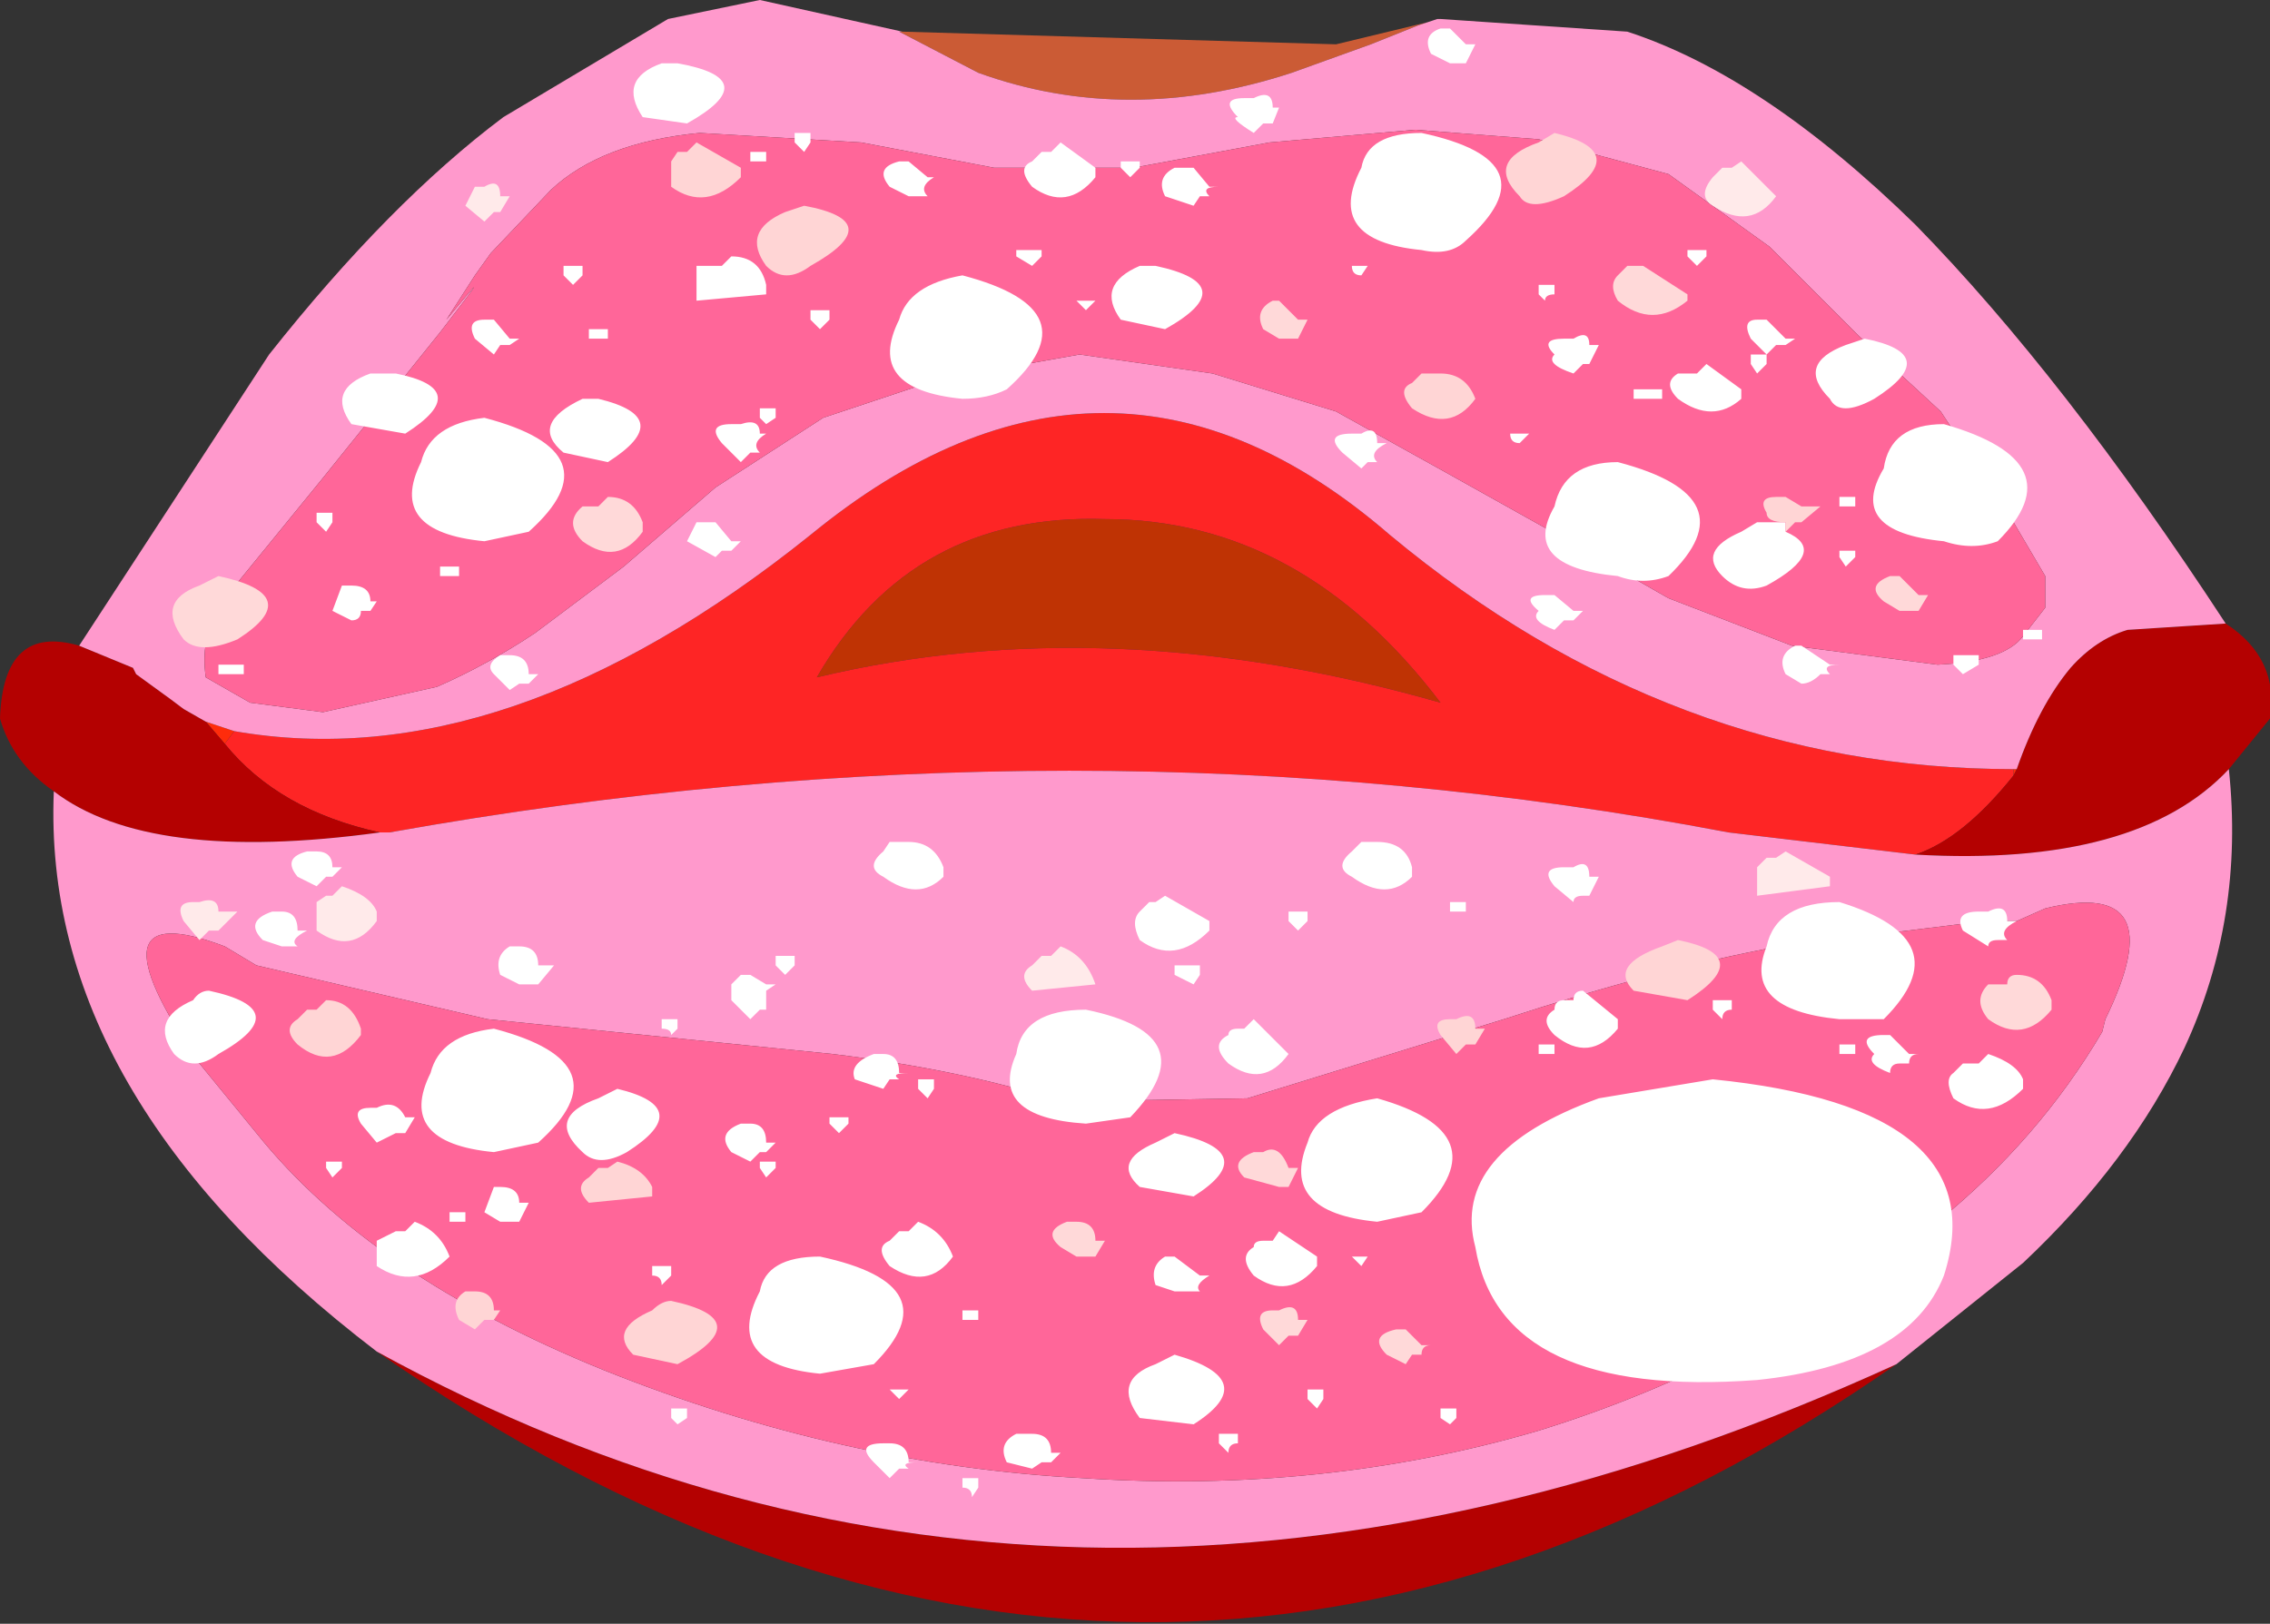 <?xml version="1.0" encoding="UTF-8" standalone="no"?>
<svg xmlns:xlink="http://www.w3.org/1999/xlink" height="25.65px" width="35.85px" xmlns="http://www.w3.org/2000/svg">
  <rect width="100%" height="100%" fill="#333333" stroke="none"/>
  <g transform="matrix(1.0, 0.0, 0.0, 1.0, 17.9, 12.8)">
    <path d="M4.65 -12.45 L4.8 -12.5 4.5 -12.4 3.75 -12.1 2.5 -11.65 Q-0.1 -10.8 -2.45 -11.65 L-3.7 -12.3 -3.65 -12.3 3.2 -12.1 4.65 -12.45" fill="#cb5b35" fill-rule="evenodd" stroke="none"/>
    <path d="M-14.65 -1.4 L-14.2 -1.25 -14.35 -1.05 -14.65 -1.4 M13.9 -0.65 L13.95 -0.65 13.9 -0.55 13.9 -0.65" fill="#ff2c0b" fill-rule="evenodd" stroke="none"/>
    <path d="M-0.45 -4.6 Q2.65 -4.6 4.85 -1.7 -0.4 -3.2 -5.0 -2.1 -3.5 -4.7 -0.45 -4.6" fill="#bf3304" fill-rule="evenodd" stroke="none"/>
    <path d="M-14.2 -1.25 Q-9.9 -0.5 -5.1 -4.35 -0.4 -8.2 4.05 -4.35 8.5 -0.65 13.9 -0.65 L13.9 -0.55 Q13.1 0.45 12.35 0.7 L9.4 0.35 Q-0.85 -1.6 -11.75 0.35 L-11.9 0.35 Q-13.5 0.0 -14.35 -1.05 L-14.2 -1.25 M-0.45 -4.6 Q-3.5 -4.7 -5.0 -2.1 -0.4 -3.2 4.85 -1.7 2.65 -4.6 -0.45 -4.6" fill="#fe2525" fill-rule="evenodd" stroke="none"/>
    <path d="M-16.65 -2.6 L-15.8 -2.25 -15.75 -2.15 -15.2 -1.75 -15.0 -1.6 -14.65 -1.4 -14.35 -1.05 Q-13.5 0.0 -11.9 0.35 -15.55 0.85 -17.05 -0.3 -17.7 -0.75 -17.9 -1.45 -17.85 -2.95 -16.65 -2.6 M13.95 -0.65 Q14.3 -1.65 14.8 -2.25 15.2 -2.7 15.7 -2.85 L17.25 -2.95 Q18.1 -2.4 17.95 -1.45 L17.3 -0.65 Q15.85 0.9 12.35 0.7 13.1 0.45 13.9 -0.55 L13.95 -0.65 M-11.95 8.55 Q-0.85 14.65 12.05 8.75 0.2 17.0 -11.95 8.55" fill="#b40101" fill-rule="evenodd" stroke="none"/>
    <path d="M-3.65 -12.3 L-3.7 -12.3 -2.45 -11.65 Q-0.1 -10.8 2.5 -11.65 L3.75 -12.1 4.5 -12.4 4.8 -12.5 4.65 -12.45 4.8 -12.5 4.85 -12.5 7.8 -12.3 Q9.95 -11.6 12.35 -9.25 14.7 -6.85 17.25 -2.95 L15.7 -2.85 Q15.2 -2.7 14.8 -2.25 14.3 -1.65 13.95 -0.65 L13.9 -0.65 Q8.5 -0.65 4.05 -4.35 -0.4 -8.2 -5.1 -4.35 -9.9 -0.5 -14.2 -1.25 L-14.65 -1.4 -15.0 -1.6 -15.2 -1.75 -15.75 -2.15 -15.8 -2.25 -16.65 -2.6 -13.65 -7.2 Q-11.75 -9.6 -9.95 -10.95 L-7.35 -12.5 -5.9 -12.8 -3.65 -12.3 M-4.3 -10.55 L-6.85 -10.7 Q-8.4 -10.55 -9.2 -9.8 L-10.15 -8.8 -10.4 -8.45 -10.85 -7.75 -10.6 -8.05 Q-10.1 -8.65 -10.95 -7.55 L-12.8 -5.25 -14.35 -3.35 Q-14.75 -2.8 -14.65 -2.1 L-13.95 -1.7 -12.8 -1.55 -11.0 -1.95 Q-10.2 -2.3 -9.45 -2.8 L-8.05 -3.85 -6.6 -5.1 -4.9 -6.2 -3.1 -6.8 -0.85 -7.2 1.25 -6.9 3.2 -6.3 5.0 -5.3 6.7 -4.35 8.45 -3.35 10.4 -2.6 12.7 -2.3 Q13.75 -2.35 14.05 -2.75 L14.4 -3.2 14.4 -3.7 13.9 -4.55 12.75 -6.3 11.45 -7.5 10.05 -8.9 8.45 -10.05 6.4 -10.6 4.45 -10.75 2.15 -10.55 0.0 -10.15 -2.2 -10.15 -4.3 -10.55 M-17.05 -0.3 Q-15.55 0.85 -11.9 0.35 L-11.75 0.35 Q-0.85 -1.6 9.4 0.35 L12.35 0.7 Q15.85 0.9 17.3 -0.65 17.55 1.7 16.6 3.75 15.75 5.55 14.05 7.15 L12.05 8.75 Q-0.85 14.65 -11.95 8.55 -17.25 4.5 -17.05 -0.3 M-14.35 2.15 Q-16.6 1.3 -14.75 4.0 L-13.85 5.1 Q-12.05 7.35 -8.35 8.85 -4.6 10.35 -0.8 10.55 3.0 10.8 6.4 9.8 9.8 8.75 12.7 6.5 14.3 5.2 15.3 3.5 L15.35 3.3 Q16.45 1.05 14.4 1.55 L13.95 1.75 13.45 1.75 10.2 2.15 Q8.3 2.5 5.85 3.3 L1.8 4.55 -1.15 4.6 Q-2.7 4.1 -4.75 3.85 L-10.2 3.3 -13.85 2.45 -14.35 2.15" fill="#ff99cc" fill-rule="evenodd" stroke="none"/>
    <path d="M-4.3 -10.55 L-2.2 -10.15 0.0 -10.15 2.15 -10.55 4.45 -10.75 6.4 -10.6 8.45 -10.05 10.05 -8.9 11.45 -7.5 12.75 -6.3 13.9 -4.55 14.4 -3.7 14.4 -3.2 14.05 -2.75 Q13.75 -2.35 12.7 -2.3 L10.4 -2.6 8.45 -3.35 6.7 -4.35 5.0 -5.3 3.2 -6.3 1.25 -6.9 -0.85 -7.2 -3.1 -6.8 -4.9 -6.2 -6.6 -5.1 -8.05 -3.85 -9.45 -2.8 Q-10.2 -2.3 -11.0 -1.95 L-12.8 -1.55 -13.95 -1.7 -14.65 -2.1 Q-14.75 -2.8 -14.35 -3.35 L-12.8 -5.25 -10.95 -7.55 Q-10.1 -8.65 -10.6 -8.05 L-10.85 -7.75 -10.4 -8.45 -10.15 -8.8 -9.2 -9.8 Q-8.4 -10.55 -6.85 -10.7 L-4.3 -10.55 M-14.35 2.15 L-13.85 2.45 -10.2 3.3 -4.75 3.85 Q-2.7 4.1 -1.15 4.6 L1.8 4.55 5.85 3.3 Q8.3 2.5 10.2 2.15 L13.45 1.75 13.95 1.75 14.4 1.55 Q16.45 1.05 15.35 3.3 L15.3 3.5 Q14.3 5.2 12.7 6.5 9.8 8.75 6.4 9.8 3.0 10.8 -0.8 10.55 -4.6 10.35 -8.35 8.85 -12.05 7.35 -13.85 5.1 L-14.75 4.0 Q-16.6 1.3 -14.35 2.15" fill="#ff6699" fill-rule="evenodd" stroke="none"/>
    <path d="M-12.65 -4.55 L-12.75 -4.4 -12.9 -4.55 -12.9 -4.7 -12.65 -4.7 -12.65 -4.55 M-12.5 -3.55 L-12.35 -3.55 Q-12.05 -3.55 -12.05 -3.3 L-11.95 -3.3 -12.05 -3.15 -12.2 -3.15 Q-12.2 -3.0 -12.35 -3.0 L-12.65 -3.15 -12.5 -3.55 M-14.45 -2.15 L-14.45 -2.3 -14.05 -2.3 -14.05 -2.15 -14.15 -2.15 -14.45 -2.15 M-13.2 1.05 Q-13.45 0.75 -13.05 0.65 L-12.9 0.65 Q-12.65 0.65 -12.65 0.9 L-12.5 0.9 -12.65 1.05 -12.75 1.05 -12.9 1.2 -13.2 1.05 M-14.6 2.85 Q-13.2 3.15 -14.45 3.85 -14.85 4.15 -15.15 3.85 -15.55 3.3 -14.85 3.0 -14.75 2.85 -14.6 2.85 M-13.45 1.6 Q-13.2 1.6 -13.2 1.9 L-13.05 1.9 Q-13.35 2.05 -13.2 2.15 L-13.35 2.15 -13.45 2.15 -13.75 2.05 Q-14.05 1.75 -13.6 1.6 L-13.45 1.6 M-12.65 5.8 L-12.75 5.65 -12.75 5.55 -12.5 5.55 -12.5 5.65 -12.65 5.8 M-1.6 -10.25 L-1.45 -10.4 -1.3 -10.4 -1.15 -10.55 -0.6 -10.15 -0.6 -10.0 Q-1.05 -9.45 -1.6 -9.85 -1.85 -10.15 -1.6 -10.25 M-0.2 -10.15 L-0.2 -10.25 0.1 -10.25 0.1 -10.15 -0.05 -10.0 -0.2 -10.15 M1.75 -11.25 L1.9 -11.25 Q2.2 -11.4 2.2 -11.1 L2.3 -11.1 2.2 -10.85 2.05 -10.85 1.9 -10.7 Q1.5 -10.95 1.65 -10.95 1.35 -11.25 1.75 -11.25 M1.2 -9.7 L1.05 -9.7 0.95 -9.55 0.5 -9.7 Q0.35 -10.0 0.65 -10.15 L0.95 -10.15 1.2 -9.85 1.35 -9.85 Q1.05 -9.85 1.2 -9.7 M-3.7 -10.25 L-3.55 -10.25 -3.25 -10.0 -3.15 -10.0 Q-3.4 -9.85 -3.25 -9.7 L-3.4 -9.7 -3.55 -9.7 -3.85 -9.85 Q-4.1 -10.15 -3.7 -10.25 M-5.1 -10.55 L-5.2 -10.4 -5.35 -10.55 -5.35 -10.7 -5.1 -10.7 -5.1 -10.55 M-1.85 -8.85 L-1.45 -8.85 -1.45 -8.75 -1.6 -8.6 -1.85 -8.75 -1.85 -8.85 M-5.1 -7.75 L-5.1 -7.9 -4.8 -7.9 -4.8 -7.75 -4.95 -7.6 -5.1 -7.75 M-2.7 -6.5 Q-4.25 -6.65 -3.7 -7.75 -3.55 -8.3 -2.7 -8.45 -0.6 -7.9 -2.0 -6.65 -2.3 -6.5 -2.7 -6.5 M0.5 -7.6 L-0.2 -7.75 Q-0.6 -8.3 0.1 -8.6 L0.35 -8.6 Q1.75 -8.3 0.5 -7.6 M-0.9 -8.05 L-0.6 -8.05 -0.75 -7.9 -0.9 -8.05 M-7.2 -11.8 Q-5.8 -11.55 -7.05 -10.85 L-7.75 -10.95 Q-8.15 -11.55 -7.45 -11.8 L-7.2 -11.8 M-6.05 -10.25 L-6.05 -10.4 -5.8 -10.4 -5.8 -10.25 -5.9 -10.25 -6.05 -10.25 M-10.25 -7.75 L-10.1 -7.75 -9.85 -7.45 -9.7 -7.45 -9.85 -7.35 -10.0 -7.35 -10.1 -7.2 -10.4 -7.45 Q-10.55 -7.75 -10.25 -7.75 M-9.0 -8.45 L-9.0 -8.6 -8.7 -8.6 -8.7 -8.45 -8.85 -8.3 -9.0 -8.45 M-11.65 -6.9 Q-10.4 -6.65 -11.5 -5.95 L-12.35 -6.1 Q-12.75 -6.65 -12.05 -6.9 L-11.65 -6.9 M-10.25 -6.2 Q-8.15 -5.65 -9.55 -4.4 L-10.25 -4.25 Q-11.8 -4.4 -11.25 -5.5 -11.1 -6.1 -10.25 -6.2 M-6.5 -8.6 L-6.35 -8.75 Q-5.9 -8.75 -5.8 -8.3 L-5.8 -8.15 -6.9 -8.05 -6.9 -8.6 -6.6 -8.6 -6.5 -8.6 M-8.3 -7.45 L-8.45 -7.45 -8.6 -7.45 -8.6 -7.6 -8.3 -7.6 -8.3 -7.45 M-8.3 -5.5 L-9.0 -5.65 Q-9.55 -6.1 -8.7 -6.5 L-8.45 -6.5 Q-7.2 -6.2 -8.3 -5.5 M-6.5 -5.8 Q-6.75 -6.1 -6.35 -6.1 L-6.2 -6.1 Q-5.9 -6.2 -5.9 -5.95 L-5.8 -5.95 Q-6.05 -5.8 -5.9 -5.65 L-6.05 -5.65 -6.2 -5.5 -6.5 -5.8 M-5.65 -6.2 L-5.8 -6.1 -5.9 -6.2 -5.9 -6.35 -5.65 -6.35 -5.65 -6.2 M-7.05 -4.25 L-6.9 -4.55 -6.6 -4.55 -6.35 -4.25 -6.2 -4.25 -6.35 -4.1 -6.5 -4.1 -6.6 -4.0 -7.05 -4.25 M-10.95 -3.7 L-10.95 -3.85 -10.65 -3.85 -10.65 -3.7 -10.8 -3.7 -10.95 -3.7 M-10.1 -2.15 Q-10.25 -2.3 -10.0 -2.45 L-9.85 -2.45 Q-9.55 -2.45 -9.55 -2.15 L-9.4 -2.15 -9.55 -2.0 -9.7 -2.0 -9.85 -1.9 -10.1 -2.15 M-9.7 2.75 L-10.0 2.6 Q-10.1 2.3 -9.85 2.15 L-9.7 2.15 Q-9.4 2.15 -9.4 2.45 L-9.15 2.45 -9.4 2.75 -9.55 2.75 -9.7 2.75 M-7.2 3.3 L-7.2 3.45 -7.3 3.55 Q-7.3 3.45 -7.45 3.45 L-7.45 3.3 -7.2 3.3 M-6.2 2.6 L-6.05 2.6 -5.8 2.75 -5.65 2.75 -5.8 2.85 -5.8 3.15 -5.9 3.15 -6.05 3.3 -6.35 3.0 -6.35 2.75 -6.2 2.6 M-5.35 2.45 L-5.5 2.6 -5.65 2.45 -5.65 2.3 -5.35 2.3 -5.35 2.45 M-3.0 0.9 L-3.0 1.05 Q-3.4 1.45 -3.95 1.05 -4.25 0.9 -3.95 0.65 L-3.85 0.5 -3.7 0.5 -3.55 0.5 Q-3.15 0.5 -3.0 0.9 M1.2 1.9 Q0.65 2.45 0.1 2.05 -0.05 1.75 0.1 1.6 L0.25 1.45 0.35 1.45 0.5 1.35 1.2 1.75 1.2 1.9 M0.65 2.6 L0.65 2.45 1.05 2.45 1.05 2.6 0.95 2.75 0.65 2.6 M9.05 -8.75 L8.9 -8.6 8.75 -8.75 8.75 -8.85 9.05 -8.85 9.05 -8.75 M10.45 -7.45 L10.3 -7.35 10.15 -7.35 10.0 -7.2 10.0 -7.05 9.85 -6.9 9.75 -7.05 9.75 -7.2 10.0 -7.2 9.75 -7.45 Q9.6 -7.75 9.85 -7.75 L10.0 -7.75 10.3 -7.45 10.45 -7.45 M9.6 -6.5 Q9.15 -6.1 8.6 -6.5 8.35 -6.75 8.6 -6.9 L8.75 -6.9 8.9 -6.9 9.05 -7.05 9.6 -6.65 9.6 -6.5 M11.25 -7.35 L11.55 -7.45 Q12.8 -7.2 11.7 -6.5 11.15 -6.2 11.0 -6.5 10.45 -7.05 11.25 -7.35 M12.8 -6.1 Q14.9 -5.5 13.65 -4.25 13.25 -4.1 12.8 -4.25 11.25 -4.4 11.85 -5.4 11.95 -6.1 12.8 -6.1 M5.25 -12.1 L5.4 -12.1 5.25 -11.8 5.1 -11.8 5.0 -11.8 4.7 -11.95 Q4.55 -12.25 4.85 -12.35 L5.0 -12.35 5.25 -12.1 M4.55 -10.7 Q6.65 -10.25 5.25 -9.0 5.0 -8.75 4.55 -8.85 3.0 -9.0 3.6 -10.15 3.7 -10.7 4.55 -10.7 M3.7 -8.6 L3.6 -8.45 Q3.45 -8.45 3.45 -8.6 L3.7 -8.6 M3.6 -5.95 Q3.85 -6.1 3.85 -5.8 L4.0 -5.8 Q3.7 -5.65 3.85 -5.5 L3.7 -5.5 3.6 -5.4 3.3 -5.65 Q3.0 -5.95 3.45 -5.95 L3.6 -5.95 M6.4 -8.3 L6.65 -8.3 6.65 -8.15 Q6.5 -8.15 6.5 -8.05 L6.4 -8.15 6.4 -8.3 M6.95 -7.45 Q7.2 -7.6 7.2 -7.35 L7.35 -7.35 7.2 -7.05 7.1 -7.05 6.95 -6.9 Q6.5 -7.05 6.65 -7.2 6.4 -7.45 6.8 -7.45 L6.95 -7.45 M5.95 -5.95 L6.25 -5.95 6.1 -5.8 Q5.95 -5.8 5.95 -5.95 M8.05 -6.5 L7.9 -6.5 7.9 -6.65 8.35 -6.65 8.35 -6.5 8.05 -6.5 M7.65 -3.7 Q6.1 -3.85 6.65 -4.8 6.8 -5.5 7.65 -5.5 9.75 -4.95 8.45 -3.7 8.05 -3.55 7.65 -3.7 M6.95 -3.15 L7.1 -3.15 6.95 -3.0 6.8 -3.0 6.65 -2.85 Q6.25 -3.0 6.4 -3.15 6.1 -3.4 6.5 -3.4 L6.65 -3.4 6.95 -3.15 M4.4 0.9 L4.4 1.05 Q4.0 1.45 3.45 1.05 3.15 0.9 3.45 0.65 L3.6 0.5 3.7 0.5 3.85 0.5 Q4.3 0.5 4.4 0.9 M2.45 1.6 L2.75 1.6 2.75 1.75 2.6 1.9 2.45 1.75 2.45 1.6 M5.25 1.6 L5.1 1.6 5.0 1.6 5.0 1.45 5.25 1.45 5.25 1.6 M7.35 1.05 L7.2 1.35 7.1 1.35 Q6.95 1.35 6.95 1.45 L6.65 1.2 Q6.4 0.9 6.8 0.9 L6.95 0.9 Q7.2 0.75 7.2 1.05 L7.35 1.05 M6.8 3.0 L6.95 3.0 Q6.95 2.85 7.1 2.85 L7.65 3.3 7.65 3.45 Q7.2 4.0 6.65 3.55 6.4 3.3 6.65 3.15 6.65 3.0 6.8 3.0 M12.95 -2.3 L12.95 -2.45 13.35 -2.45 13.35 -2.3 13.1 -2.15 12.95 -2.3 M14.05 -2.7 L14.05 -2.85 14.35 -2.85 14.35 -2.7 14.2 -2.7 14.05 -2.7 M11.4 -4.8 L11.25 -4.8 11.15 -4.8 11.15 -4.95 11.4 -4.95 11.4 -4.8 M11.4 -4.0 L11.25 -3.85 11.15 -4.0 11.15 -4.1 11.4 -4.1 11.4 -4.0 M10.3 -4.4 Q11.0 -4.1 10.0 -3.55 9.6 -3.4 9.3 -3.7 8.9 -4.1 9.6 -4.4 L9.85 -4.55 10.3 -4.55 10.3 -4.4 M10.3 -2.15 Q10.15 -2.45 10.45 -2.6 L10.55 -2.6 11.0 -2.3 11.15 -2.3 Q10.85 -2.3 11.0 -2.15 L10.85 -2.15 Q10.7 -2.0 10.55 -2.0 L10.3 -2.15 M9.45 3.15 Q9.3 3.15 9.3 3.3 L9.15 3.15 9.15 3.0 9.45 3.0 9.45 3.15 M11.15 3.3 Q9.6 3.15 10.0 2.15 10.15 1.45 11.15 1.45 13.1 2.05 11.85 3.3 L11.15 3.3 M13.8 1.75 L13.95 1.75 Q13.65 1.9 13.8 2.05 L13.65 2.05 Q13.5 2.05 13.5 2.15 L13.1 1.9 Q12.95 1.6 13.35 1.6 L13.5 1.6 Q13.8 1.45 13.8 1.75 M14.05 4.4 Q13.5 4.95 12.95 4.55 12.8 4.25 12.95 4.15 L13.1 4.0 13.35 4.0 13.5 3.85 Q13.95 4.0 14.05 4.25 L14.05 4.4 M11.95 3.55 L12.25 3.85 12.4 3.85 Q12.25 3.85 12.25 4.0 L12.1 4.0 Q11.95 4.0 11.95 4.15 11.55 4.0 11.7 3.85 11.4 3.55 11.85 3.55 L11.95 3.55 M11.4 3.85 L11.25 3.85 11.15 3.85 11.15 3.7 11.4 3.7 11.4 3.85 M12.8 7.35 Q12.25 8.75 9.85 9.0 5.8 9.3 5.4 6.9 5.0 5.4 7.35 4.55 L9.15 4.25 Q13.65 4.7 12.8 7.35 M6.65 3.85 L6.5 3.85 6.4 3.85 6.4 3.7 6.65 3.7 6.65 3.85 M2.45 3.85 Q2.05 4.4 1.5 4.0 1.2 3.7 1.5 3.55 1.5 3.45 1.65 3.45 L1.75 3.45 1.9 3.3 2.45 3.85 M2.2 6.8 L2.3 6.65 2.9 7.05 2.9 7.2 Q2.45 7.75 1.9 7.35 1.65 7.05 1.9 6.9 1.9 6.8 2.05 6.8 L2.2 6.8 M3.45 7.05 L3.7 7.05 3.6 7.2 3.45 7.05 M3.85 6.5 Q2.3 6.35 2.75 5.25 2.9 4.7 3.85 4.55 5.8 5.1 4.55 6.35 L3.85 6.5 M4.85 9.6 L4.85 9.45 5.1 9.45 5.1 9.6 5.0 9.7 4.85 9.6 M2.75 9.15 L3.0 9.15 3.0 9.3 2.9 9.45 2.75 9.3 2.75 9.15 M0.65 5.1 Q2.05 5.4 0.95 6.1 L0.1 5.95 Q-0.35 5.55 0.35 5.25 L0.65 5.1 M-0.75 4.95 Q-2.3 4.85 -1.85 3.85 -1.75 3.15 -0.75 3.15 1.2 3.55 -0.05 4.85 L-0.75 4.95 M0.65 7.05 L1.05 7.35 1.2 7.35 Q0.95 7.5 1.05 7.6 L0.95 7.6 0.65 7.6 0.35 7.5 Q0.25 7.2 0.5 7.05 L0.65 7.05 M-3.15 4.4 L-3.25 4.55 -3.4 4.4 -3.4 4.25 -3.15 4.25 -3.15 4.4 M-3.7 4.15 L-3.55 4.15 Q-3.85 4.15 -3.7 4.25 L-3.85 4.25 -3.95 4.4 -4.4 4.25 Q-4.5 4.0 -4.1 3.85 L-3.95 3.85 Q-3.7 3.85 -3.7 4.15 M-4.65 5.1 L-4.8 4.95 -4.8 4.85 -4.5 4.85 -4.5 4.95 -4.65 5.1 M-3.7 6.65 L-3.55 6.65 -3.4 6.5 Q-3.0 6.65 -2.85 7.05 -3.25 7.6 -3.85 7.2 -4.1 6.9 -3.85 6.8 L-3.7 6.65 M-2.45 8.05 L-2.55 8.05 -2.7 8.05 -2.7 7.9 -2.45 7.9 -2.45 8.05 M-4.95 8.9 Q-6.5 8.75 -5.9 7.6 -5.8 7.05 -4.95 7.05 -2.85 7.5 -4.1 8.75 L-4.95 8.9 M-3.85 9.15 L-3.55 9.15 -3.7 9.3 -3.85 9.15 M-3.85 10.0 Q-3.55 10.0 -3.55 10.3 L-3.4 10.3 Q-3.7 10.3 -3.55 10.4 L-3.7 10.4 -3.85 10.55 -4.1 10.3 Q-4.4 10.0 -3.95 10.0 L-3.85 10.0 M-1.85 9.85 L-1.6 9.85 Q-1.3 9.85 -1.3 10.15 L-1.15 10.15 -1.3 10.3 -1.45 10.3 -1.6 10.4 -2.0 10.3 Q-2.15 10.0 -1.85 9.85 M-2.55 10.85 Q-2.55 10.7 -2.7 10.7 L-2.7 10.55 -2.45 10.55 -2.45 10.7 -2.55 10.85 M0.95 9.7 L0.1 9.6 Q-0.35 9.0 0.35 8.75 L0.65 8.6 Q2.05 9.0 0.95 9.7 M1.5 10.15 L1.35 10.0 1.35 9.85 1.65 9.85 1.65 10.0 Q1.5 10.0 1.5 10.15 M-6.05 4.95 Q-5.8 4.95 -5.8 5.25 L-5.65 5.25 -5.8 5.4 -5.9 5.4 -6.05 5.55 -6.35 5.4 Q-6.6 5.1 -6.2 4.95 L-6.05 4.95 M-8.15 4.4 Q-6.9 4.7 -8.0 5.4 -8.45 5.65 -8.7 5.4 -9.3 4.85 -8.45 4.55 L-8.15 4.4 M-7.3 7.35 L-7.45 7.5 Q-7.45 7.35 -7.6 7.35 L-7.6 7.2 -7.3 7.2 -7.3 7.35 M-5.9 5.65 L-5.9 5.55 -5.65 5.55 -5.65 5.65 -5.8 5.8 -5.9 5.65 M-10.1 5.4 Q-11.65 5.25 -11.1 4.15 -10.95 3.55 -10.1 3.45 -8.0 4.0 -9.4 5.25 L-10.1 5.4 M-11.95 4.7 Q-11.65 4.55 -11.5 4.85 L-11.35 4.85 -11.5 5.1 -11.65 5.1 -11.95 5.25 -12.2 4.95 Q-12.35 4.7 -12.05 4.7 L-11.95 4.7 M-10.8 6.5 L-10.8 6.35 -10.55 6.35 -10.55 6.5 -10.65 6.5 -10.8 6.5 M-11.5 6.65 L-11.35 6.5 Q-10.95 6.65 -10.8 7.05 -11.35 7.6 -11.95 7.2 L-11.95 6.8 -11.65 6.65 -11.5 6.65 M-9.7 6.5 L-9.85 6.5 -10.0 6.5 -10.25 6.35 -10.1 5.95 -10.0 5.95 Q-9.7 5.95 -9.7 6.2 L-9.55 6.2 -9.7 6.5 M-7.05 9.6 L-7.2 9.7 -7.3 9.6 -7.3 9.45 -7.05 9.45 -7.05 9.6" fill="#ffffff" fill-rule="evenodd" stroke="none"/>
    <path d="M-14.45 -3.7 Q-13.05 -3.4 -14.15 -2.7 -14.75 -2.45 -15.0 -2.7 -15.45 -3.3 -14.75 -3.55 L-14.45 -3.7 M-8.3 -4.95 Q-7.9 -4.95 -7.75 -4.55 L-7.75 -4.4 Q-8.15 -3.85 -8.7 -4.25 -9.0 -4.55 -8.7 -4.8 L-8.6 -4.8 -8.45 -4.8 -8.3 -4.95 M2.05 -7.6 Q1.9 -7.9 2.2 -8.05 L2.3 -8.05 2.6 -7.75 2.75 -7.75 2.6 -7.45 2.45 -7.45 2.3 -7.45 2.05 -7.6 M7.9 -8.6 L8.05 -8.6 8.75 -8.15 8.75 -8.05 Q8.2 -7.6 7.65 -8.05 7.5 -8.3 7.65 -8.45 L7.8 -8.6 7.9 -8.6 M12.25 -3.15 L12.1 -3.15 11.85 -3.3 Q11.55 -3.55 11.95 -3.7 L12.1 -3.7 12.4 -3.4 12.55 -3.4 12.4 -3.15 12.25 -3.15 M13.95 2.6 Q14.35 2.6 14.5 3.0 L14.5 3.15 Q14.05 3.7 13.5 3.3 13.25 3.0 13.5 2.75 L13.65 2.75 13.8 2.75 Q13.8 2.6 13.95 2.6 M2.05 5.4 Q2.3 5.25 2.45 5.65 L2.6 5.65 2.45 5.95 2.3 5.95 1.75 5.8 Q1.5 5.55 1.9 5.4 L2.05 5.4 M4.7 8.45 Q4.55 8.45 4.55 8.6 L4.4 8.6 4.3 8.75 4.0 8.6 Q3.7 8.3 4.15 8.2 L4.3 8.2 4.55 8.45 4.7 8.45 M2.3 8.45 L2.05 8.2 Q1.9 7.9 2.2 7.9 L2.3 7.9 Q2.6 7.75 2.6 8.05 L2.75 8.05 2.6 8.3 2.45 8.3 2.3 8.45 M-0.6 6.8 L-0.45 6.8 -0.6 7.05 -0.75 7.05 -0.9 7.05 -1.15 6.9 Q-1.45 6.65 -1.05 6.5 L-0.9 6.5 Q-0.6 6.5 -0.6 6.8" fill="#ffd9d9" fill-rule="evenodd" stroke="none"/>
    <path d="M-14.15 1.6 L-14.45 1.9 -14.6 1.9 -14.75 2.05 -15.0 1.75 Q-15.15 1.45 -14.85 1.45 L-14.75 1.45 Q-14.45 1.35 -14.45 1.6 L-14.15 1.6 M-12.75 1.35 L-12.65 1.35 -12.5 1.2 Q-12.05 1.35 -11.95 1.6 L-11.95 1.75 Q-12.35 2.3 -12.9 1.9 L-12.9 1.45 -12.75 1.35 M-10.25 -9.85 Q-10.0 -10.0 -10.0 -9.7 L-9.85 -9.7 -10.0 -9.45 -10.1 -9.45 -10.25 -9.3 -10.55 -9.55 -10.4 -9.85 -10.25 -9.85 M-1.45 2.3 L-1.3 2.3 -1.15 2.15 Q-0.75 2.3 -0.6 2.75 L-1.6 2.85 Q-1.85 2.6 -1.6 2.45 L-1.45 2.3 M10.15 -9.7 Q9.75 -9.15 9.15 -9.55 8.9 -9.7 9.15 -10.0 L9.3 -10.15 9.45 -10.15 9.6 -10.25 10.15 -9.7 M11.0 1.2 L9.85 1.35 9.85 0.9 10.0 0.75 10.15 0.75 10.3 0.65 11.0 1.05 11.0 1.2" fill="#ffeaea" fill-rule="evenodd" stroke="none"/>
    <path d="M-12.75 3.0 Q-12.35 3.0 -12.2 3.45 L-12.2 3.55 Q-12.65 4.15 -13.2 3.7 -13.45 3.45 -13.2 3.3 L-13.05 3.15 -12.9 3.15 -12.75 3.0 M-5.1 -8.6 Q-5.5 -8.3 -5.8 -8.6 -6.2 -9.15 -5.5 -9.45 L-5.2 -9.55 Q-3.85 -9.3 -5.1 -8.6 M-7.3 -10.25 L-7.2 -10.4 -7.05 -10.4 -6.9 -10.55 -6.2 -10.15 -6.2 -10.0 Q-6.75 -9.45 -7.3 -9.85 L-7.3 -10.25 M6.8 -9.7 Q6.25 -9.45 6.1 -9.7 5.55 -10.25 6.4 -10.55 L6.65 -10.7 Q7.9 -10.4 6.8 -9.7 M4.85 -6.9 Q5.25 -6.9 5.4 -6.5 5.0 -5.95 4.4 -6.35 4.15 -6.65 4.4 -6.75 L4.55 -6.9 4.7 -6.9 4.85 -6.9 M5.1 3.3 Q5.4 3.15 5.4 3.45 L5.55 3.45 5.4 3.7 5.25 3.7 5.1 3.85 4.85 3.55 Q4.7 3.3 5.0 3.3 L5.1 3.3 M8.35 2.15 L8.6 2.05 Q9.85 2.3 8.75 3.0 L7.9 2.85 Q7.5 2.45 8.35 2.15 M10.3 -4.55 Q10.0 -4.55 10.0 -4.7 9.85 -4.95 10.15 -4.95 L10.3 -4.95 10.55 -4.8 10.85 -4.8 10.55 -4.55 10.45 -4.55 10.3 -4.4 10.3 -4.55 M-7.6 6.1 L-8.6 6.2 Q-8.85 5.95 -8.6 5.8 L-8.45 5.65 -8.3 5.65 -8.15 5.55 Q-7.75 5.65 -7.6 5.95 L-7.6 6.1 M-10.4 7.6 Q-10.1 7.6 -10.1 7.9 L-10.0 7.9 -10.1 8.05 -10.25 8.05 -10.4 8.2 -10.65 8.05 Q-10.8 7.75 -10.55 7.6 L-10.4 7.6 M-7.3 7.75 Q-5.9 8.05 -7.2 8.75 L-7.9 8.6 Q-8.3 8.2 -7.6 7.9 -7.45 7.75 -7.3 7.75" fill="#ffd5d5" fill-rule="evenodd" stroke="none"/>
  </g>
</svg>
